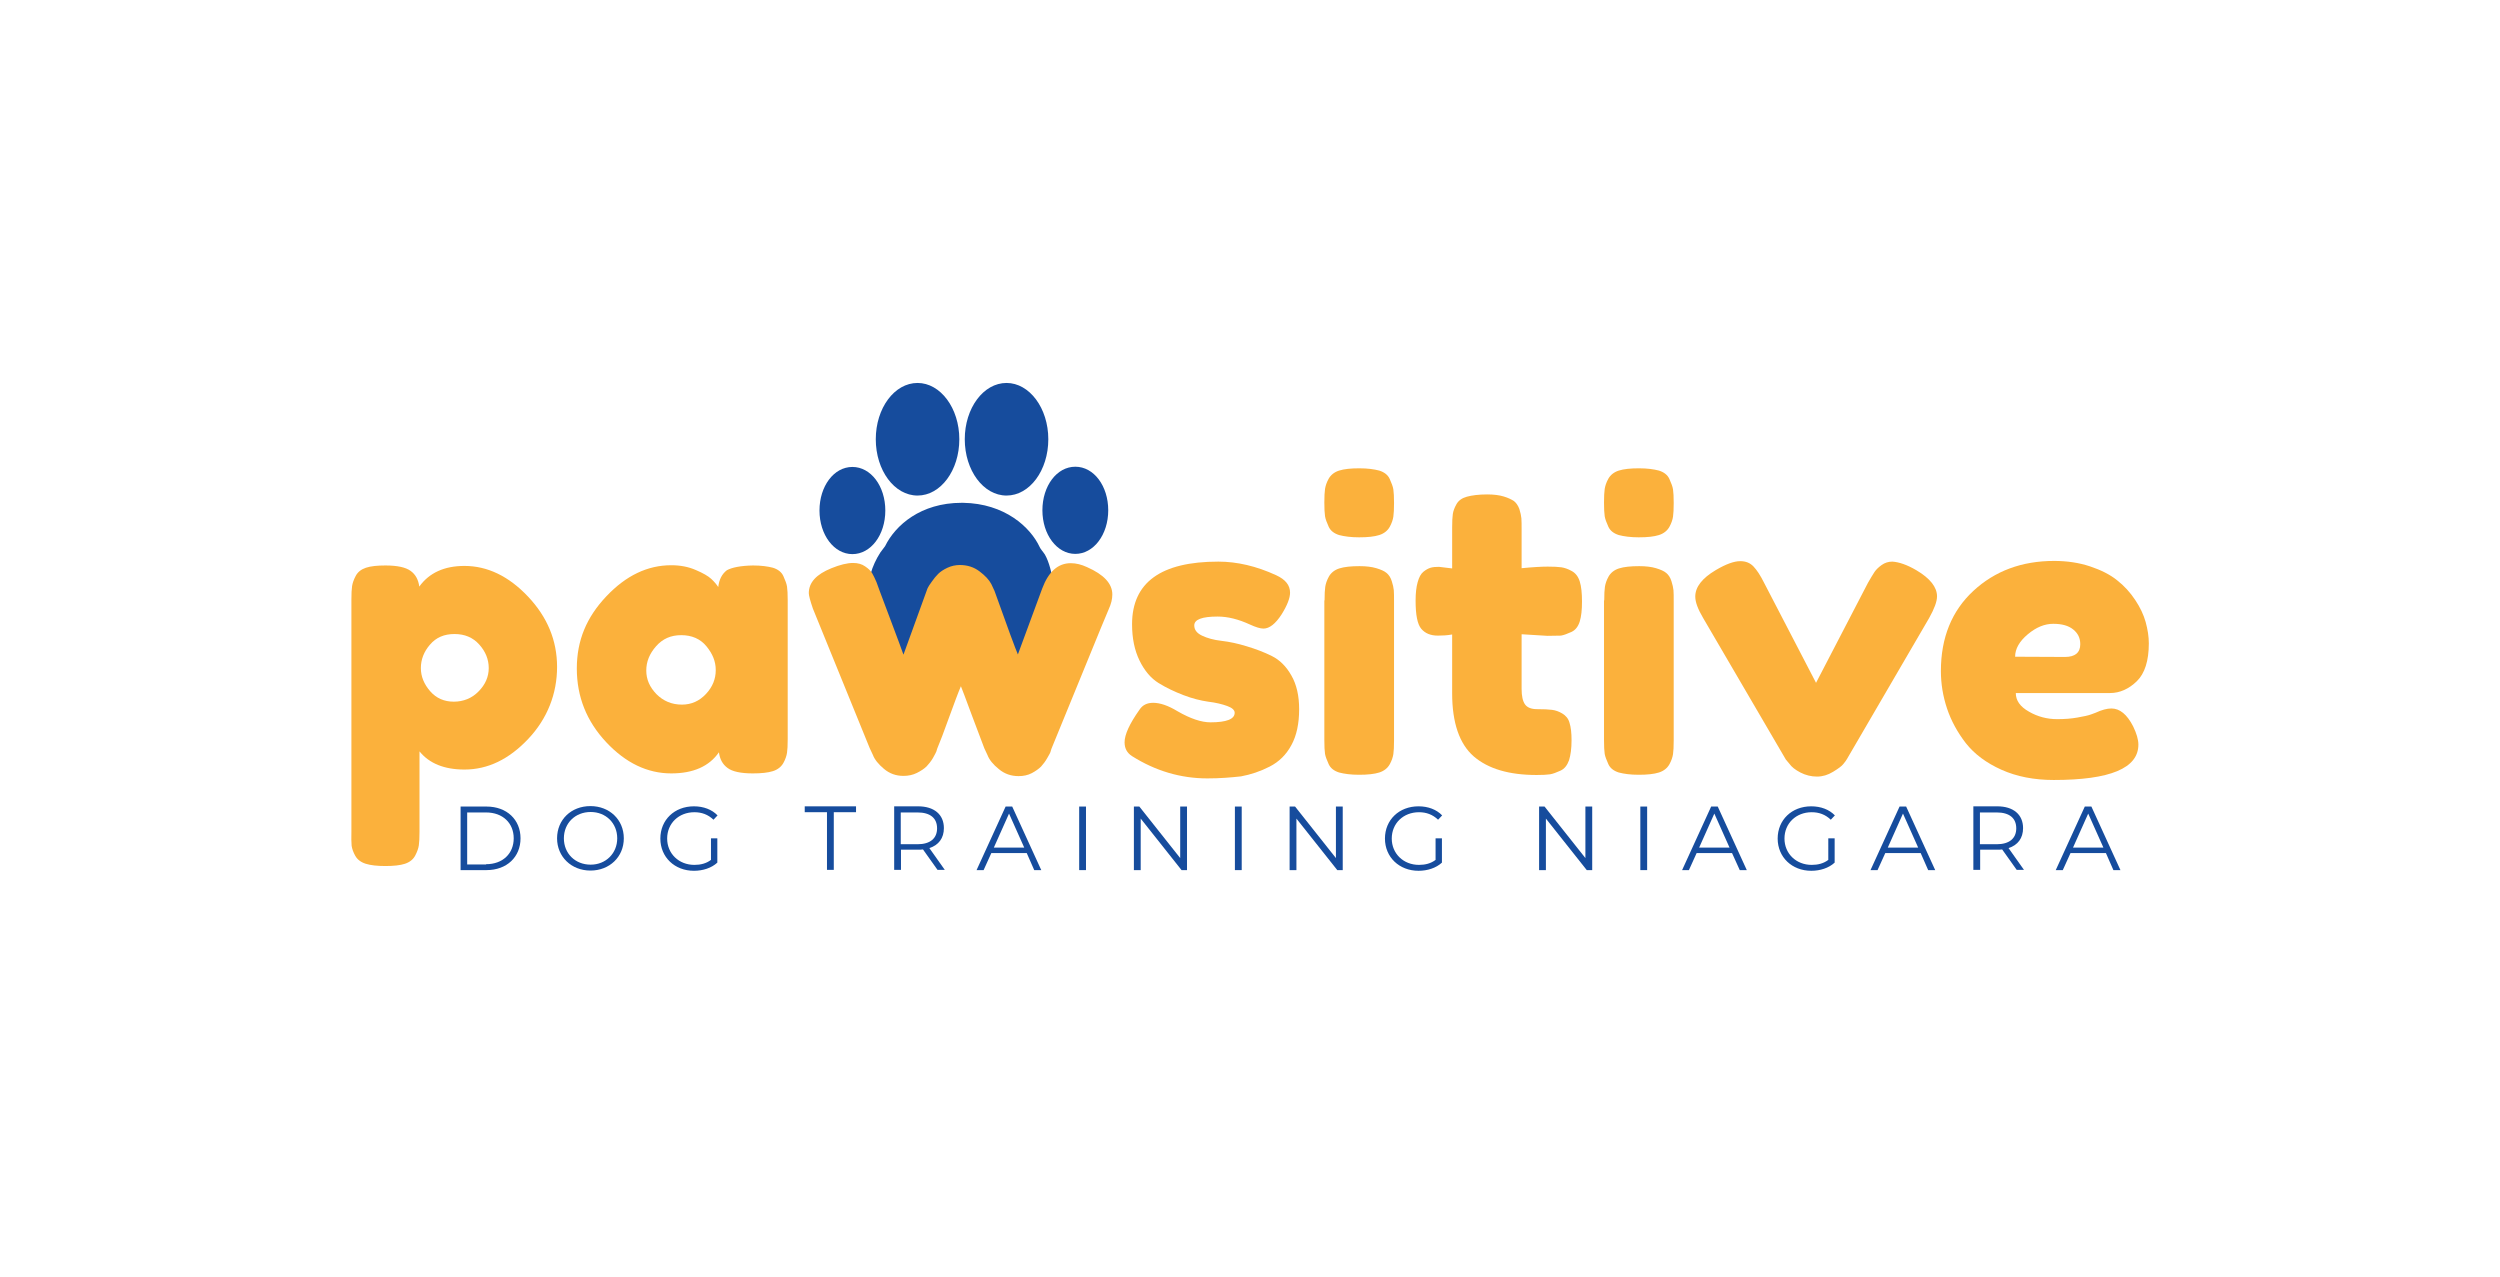 <?xml version="1.0" encoding="utf-8"?>
<!-- Generator: Adobe Illustrator 27.9.0, SVG Export Plug-In . SVG Version: 6.00 Build 0)  -->
<svg version="1.1" id="Layer_1_copy_2" xmlns="http://www.w3.org/2000/svg" xmlns:xlink="http://www.w3.org/1999/xlink" x="0px"
	 y="0px" viewBox="0 0 1101.3 562.6" style="enable-background:new 0 0 1101.3 562.6;" xml:space="preserve">
<style type="text/css">
	.st0{fill:#164C9D;}
	.st1{fill:#FBB13C;}
	.st2{enable-background:new    ;}
</style>
<g>
	<g>
		<path class="st0" d="M404.2,218.3c10.2,0,18.4-11.1,18.4-24.8s-8.3-24.8-18.4-24.8c-10.2,0-18.4,11.1-18.4,24.8
			S394,218.3,404.2,218.3z"/>
		<path class="st0" d="M458.9,242.4c-0.4-0.5-0.7-1-0.9-1.4c-4.1-8.8-15.4-19.2-33.7-19.5h-0.7c-18,0-29.2,9.9-33.7,19.1
			c-0.2,0.3-0.5,0.7-0.9,1.2c-0.4,0.5-0.8,1-1.2,1.6c-3.8,5.9-5.7,12.5-5.4,18.7c0.3,6.5,3,34.8,7.7,37.8c1.9,1.2,3.9,1.8,6,1.8
			c4.4,0,8.4-2.5,13.1-5.3c3-1.8,6-3.7,9.4-5.1c0.4-0.1,1.9-0.3,4.5-0.3c3,0,5.2,0.3,5.7,0.4c3.3,1.5,6.2,3.4,9.1,5.2
			c4.3,2.9,8.4,5.5,12.8,5.5c1.9,0,3.7-0.5,5.5-1.5c9.6-5.5,11.4-43.4,4.1-56.3C459.8,243.6,459.4,243,458.9,242.4L458.9,242.4z"/>
		<path class="st0" d="M443.4,218.3c10.2,0,18.4-11.1,18.4-24.8s-8.3-24.8-18.4-24.8c-10.2,0-18.4,11.1-18.4,24.8
			S433.2,218.3,443.4,218.3z"/>
		<path class="st0" d="M473.7,205.6c-8.2,0-14.5,8.5-14.5,19.2s6.4,19.2,14.5,19.2c8.1,0,14.5-8.5,14.5-19.2
			S481.9,205.6,473.7,205.6z"/>
		<path class="st0" d="M390,224.9c0-10.8-6.4-19.2-14.5-19.2c-8.2,0-14.5,8.5-14.5,19.2s6.4,19.2,14.5,19.2
			C383.6,244.1,390,235.7,390,224.9z"/>
	</g>
	<g>
		<path class="st1" d="M154.8,366.4V264.2c0-2.7,0.1-4.7,0.3-6s0.7-2.8,1.6-4.5c0.9-1.7,2.4-2.9,4.5-3.6c2.1-0.7,5-1,8.6-1
			c5.2,0,8.9,0.8,11.1,2.4c2.2,1.6,3.4,3.9,3.8,6.9c4.4-6.1,11.1-9.1,19.9-9.1c10.1,0,19.5,4.5,28,13.5c8.5,9,12.8,19.3,12.8,31
			s-4.2,22.7-12.7,31.7c-8.5,9-17.8,13.5-28.1,13.5c-8.9,0-15.5-2.7-19.8-8v35.4c0,2.7-0.1,4.7-0.3,6c-0.2,1.3-0.7,2.8-1.6,4.5
			s-2.4,2.9-4.5,3.6s-5,1-8.6,1s-6.5-0.3-8.7-1s-3.7-1.9-4.6-3.5c-0.9-1.6-1.4-3.1-1.6-4.4C154.8,371,154.7,369.1,154.8,366.4
			L154.8,366.4z M189.4,284c-2.7,3.1-4,6.6-4,10.3s1.4,7.1,4.1,10.2s6.2,4.6,10.4,4.6s8-1.5,10.9-4.5c3-3,4.5-6.5,4.5-10.3
			s-1.4-7.3-4.2-10.4s-6.4-4.6-10.9-4.6S192.1,280.8,189.4,284L189.4,284z"/>
		<path class="st1" d="M331.7,249.1c3.6,0,6.5,0.4,8.8,1c2.2,0.7,3.8,1.9,4.6,3.7s1.4,3.3,1.6,4.6c0.2,1.3,0.3,3.4,0.3,6v61.2
			c0,2.7-0.1,4.7-0.3,6c-0.2,1.3-0.7,2.9-1.6,4.5s-2.4,2.9-4.6,3.6c-2.2,0.7-5.2,1-8.9,1c-5.2,0-9-0.8-11.1-2.4
			c-2.2-1.6-3.4-3.9-3.8-6.9c-4.3,6.2-11.3,9.3-21,9.3c-10.5,0-20.1-4.6-28.7-13.8c-8.6-9.2-12.9-20-12.9-32.4s4.3-22.6,13-31.8
			c8.7-9.2,18.2-13.7,28.6-13.7c4,0,7.6,0.7,10.8,2.1c3.3,1.4,5.5,2.7,6.8,3.9c1.3,1.2,2.3,2.4,3.1,3.6c0.4-3.3,1.6-5.7,3.8-7.4
			C322.4,250,326.2,249.2,331.7,249.1L331.7,249.1z M300.4,310.4c4.2,0,7.7-1.6,10.6-4.7c2.9-3.1,4.3-6.6,4.3-10.5
			s-1.4-7.2-4.1-10.5c-2.7-3.3-6.5-4.9-11.1-4.9s-8.2,1.6-11.1,4.9c-2.9,3.3-4.3,6.8-4.3,10.7s1.5,7.3,4.5,10.4
			C292.2,308.8,295.9,310.4,300.4,310.4L300.4,310.4z"/>
		<path class="st1" d="M478.8,249.8c7.5,3.3,11.2,7.3,11.2,12.1c0,2-0.5,4.1-1.6,6.5c-2.7,6.4-4.7,11.3-6,14.5l-19.2,46.9
			c-0.1,0.4-0.3,0.8-0.4,1.3s-0.7,1.5-1.5,2.9c-0.8,1.4-1.7,2.6-2.7,3.7c-1,1-2.4,2-4.1,2.9s-3.7,1.3-5.8,1.3c-3.3,0-6.2-1-8.7-3.1
			c-2.5-2-4.2-4.1-5-6.2l-1.4-3c-0.7-1.8-2.5-6.5-5.4-14.3c-2.9-7.8-4.5-12.1-4.9-13c-1.2,2.8-2.9,7.4-5.2,13.7
			c-2.3,6.4-4,10.9-5.2,13.7c-0.1,0.4-0.3,0.8-0.4,1.3c-0.2,0.5-0.7,1.5-1.5,2.9c-0.8,1.4-1.8,2.6-2.8,3.7c-1,1-2.5,2-4.3,2.9
			s-3.8,1.3-5.9,1.3c-3.3,0-6.1-1-8.6-3.1s-4.1-4.1-4.9-6.2l-1.4-3l-25-61.4c-1.2-3.5-1.8-5.8-1.8-6.8c0-4.7,3.3-8.3,10-11
			c3.7-1.5,6.9-2.3,9.5-2.3c2.1,0,3.9,0.5,5.3,1.5c1.5,1,2.5,2,3.1,3c0.6,1,1.2,2.3,1.9,3.9c0.1,0.4,2,5.5,5.7,15.3
			c3.7,9.9,5.8,15.4,6.2,16.7l10.3-28.4c0.1-0.4,0.3-0.8,0.5-1.2c0.2-0.5,0.8-1.3,1.7-2.6c0.9-1.3,1.8-2.4,2.8-3.4s2.4-1.9,4.1-2.7
			s3.6-1.2,5.4-1.2c3.3,0,6.2,0.9,8.7,2.8c2.5,1.9,4.2,3.7,5.2,5.6l1.4,3c5.8,16.3,9.3,25.7,10.3,28l10.7-29
			c2.8-7.5,7-11.2,12.6-11.2C474.1,248.1,476.4,248.7,478.8,249.8L478.8,249.8z"/>
		<path class="st1" d="M531.9,342.9c-11.8,0-22.9-3.3-33.2-9.8c-2.2-1.4-3.3-3.4-3.3-6.1c0-3.4,2.2-8.2,6.6-14.4c1.3-2,3.3-3,6-3
			c3,0,6.6,1.2,10.7,3.7c5.7,3.3,10.6,4.9,14.5,4.9c7.1,0,10.7-1.4,10.7-4.2c0-1.2-1.1-2.2-3.3-3c-2.2-0.8-5-1.5-8.4-1.9
			c-3.4-0.5-7-1.4-10.9-2.9c-3.9-1.5-7.5-3.2-10.9-5.3c-3.4-2.1-6.2-5.4-8.4-9.9c-2.2-4.5-3.3-9.8-3.3-16c0-18.4,12.7-27.6,38-27.6
			c8.3,0,16.8,2,25.5,6c4.1,1.9,6.1,4.4,6.1,7.7c0,2.3-1.2,5.5-3.7,9.5c-2.7,4.2-5.4,6.3-8,6.3c-1.4,0-3.4-0.6-6-1.8
			c-5-2.3-9.7-3.5-14.2-3.5c-6.9,0-10.3,1.3-10.3,3.9c0,1.9,1.1,3.4,3.4,4.5c2.3,1.1,5.1,1.9,8.6,2.3s7.2,1.2,11.1,2.4
			c4,1.2,7.7,2.6,11.1,4.3s6.3,4.5,8.6,8.6c2.3,4,3.4,9,3.4,14.8c0,6.3-1.1,11.6-3.4,15.8c-2.3,4.3-5.5,7.4-9.6,9.5
			s-8.3,3.5-12.6,4.3C542.2,342.5,537.4,342.9,531.9,342.9L531.9,342.9z"/>
		<path class="st1" d="M598.7,236.7c-3.6,0-6.5-0.4-8.8-1c-2.2-0.7-3.8-1.9-4.6-3.7s-1.4-3.3-1.6-4.6c-0.2-1.3-0.3-3.4-0.3-6
			s0.1-4.7,0.3-6s0.7-2.9,1.6-4.5s2.4-2.9,4.6-3.6c2.2-0.7,5.2-1,8.9-1s6.5,0.4,8.8,1c2.2,0.7,3.8,1.9,4.6,3.7s1.4,3.3,1.6,4.6
			c0.2,1.3,0.3,3.4,0.3,6s-0.1,4.7-0.3,6s-0.7,2.9-1.6,4.5s-2.4,2.9-4.6,3.6C605.4,236.4,602.5,236.7,598.7,236.7L598.7,236.7z
			 M583.5,264.5c0-2.7,0.1-4.7,0.3-6c0.2-1.3,0.7-2.9,1.6-4.5s2.4-2.9,4.6-3.6c2.2-0.7,5.2-1,8.9-1c2.9,0,5.4,0.3,7.4,0.9
			c2,0.6,3.6,1.3,4.5,2.1c1,0.8,1.8,2,2.3,3.6c0.5,1.6,0.8,2.9,0.9,4c0.1,1.1,0.1,2.8,0.1,5v61.2c0,2.7-0.1,4.7-0.3,6
			s-0.7,2.9-1.6,4.5s-2.4,2.9-4.6,3.6c-2.2,0.7-5.2,1-8.9,1s-6.5-0.4-8.8-1c-2.2-0.7-3.8-1.9-4.6-3.7s-1.4-3.3-1.6-4.5
			c-0.2-1.3-0.3-3.3-0.3-6.1V264.5L583.5,264.5z"/>
		<path class="st1" d="M681.7,280.1l-11.4-0.7v24.1c0,3.1,0.5,5.4,1.5,6.8s2.8,2.1,5.3,2.1c2.9,0,5.1,0.1,6.6,0.3s3,0.7,4.5,1.6
			s2.7,2.2,3.2,4.1c0.6,1.9,0.9,4.4,0.9,7.7c0,3.6-0.4,6.5-1.1,8.8c-0.8,2.2-2,3.8-3.8,4.6s-3.3,1.4-4.6,1.6
			c-1.3,0.2-3.3,0.3-5.9,0.3c-12.1,0-21.3-2.7-27.7-8.2c-6.3-5.5-9.5-14.8-9.5-27.8v-25.9c-2.2,0.4-4.3,0.5-6.3,0.5
			c-3.2,0-5.6-1-7.3-3c-1.7-2-2.5-6.1-2.5-12.4c0-3.3,0.3-6,0.9-8.1c0.6-2.2,1.4-3.7,2.5-4.6c1.1-0.9,2.2-1.5,3.2-1.8
			c1-0.3,2.3-0.4,3.7-0.4l5.8,0.7v-18c0-2.7,0.1-4.7,0.3-6c0.2-1.3,0.7-2.7,1.6-4.3s2.4-2.7,4.6-3.3c2.2-0.6,5.2-1,8.9-1
			c2.9,0,5.3,0.3,7.3,0.9s3.4,1.3,4.5,2c1,0.8,1.8,1.9,2.4,3.5c0.5,1.6,0.8,3,0.9,4.1c0.1,1.2,0.1,2.8,0.1,4.9v17.1
			c5.1-0.5,9-0.7,11.5-0.7s4.7,0.1,6,0.3c1.3,0.2,2.9,0.7,4.5,1.6c1.7,0.9,2.9,2.4,3.6,4.6s1,5.2,1,8.9s-0.3,6.5-1,8.8
			c-0.7,2.2-1.9,3.8-3.7,4.6s-3.3,1.4-4.6,1.6C686.4,280,684.3,280.1,681.7,280.1L681.7,280.1z"/>
		<path class="st1" d="M721.9,236.7c-3.6,0-6.5-0.4-8.8-1c-2.2-0.7-3.8-1.9-4.6-3.7s-1.4-3.3-1.6-4.6c-0.2-1.3-0.3-3.4-0.3-6
			s0.1-4.7,0.3-6s0.7-2.9,1.6-4.5s2.4-2.9,4.6-3.6c2.2-0.7,5.2-1,8.9-1s6.5,0.4,8.8,1c2.2,0.7,3.8,1.9,4.6,3.7s1.4,3.3,1.6,4.6
			c0.2,1.3,0.3,3.4,0.3,6s-0.1,4.7-0.3,6s-0.7,2.9-1.6,4.5s-2.4,2.9-4.6,3.6C728.6,236.4,725.7,236.7,721.9,236.7L721.9,236.7z
			 M706.7,264.5c0-2.7,0.1-4.7,0.3-6c0.2-1.3,0.7-2.9,1.6-4.5s2.4-2.9,4.6-3.6c2.2-0.7,5.2-1,8.9-1c2.9,0,5.4,0.3,7.4,0.9
			c2,0.6,3.6,1.3,4.5,2.1c1,0.8,1.8,2,2.3,3.6c0.5,1.6,0.8,2.9,0.9,4c0.1,1.1,0.1,2.8,0.1,5v61.2c0,2.7-0.1,4.7-0.3,6
			s-0.7,2.9-1.6,4.5s-2.4,2.9-4.6,3.6c-2.2,0.7-5.2,1-8.9,1s-6.5-0.4-8.8-1c-2.2-0.7-3.8-1.9-4.6-3.7s-1.4-3.3-1.6-4.5
			c-0.2-1.3-0.3-3.3-0.3-6.1V264.5L706.7,264.5z"/>
		<path class="st1" d="M844.2,251.2c6.1,3.6,9.1,7.5,9.1,11.5c0,2.3-1.2,5.5-3.5,9.6l-36.2,62.1c-0.3,0.6-0.9,1.3-1.6,2.2
			s-2.2,2-4.5,3.4c-2.3,1.4-4.6,2.1-7.1,2.1s-5-0.6-7.3-1.8s-3.9-2.5-4.8-3.8l-1.6-1.9l-36.4-62.3c-2.3-3.9-3.5-7-3.5-9.5
			c0-4.2,3-8.1,9.1-11.7c4.4-2.6,8-3.9,10.7-3.9c2.5,0,4.4,0.8,5.9,2.4c1.5,1.6,3,3.9,4.6,7.1l22.9,44.1l22.9-44.1
			c1.3-2.2,2.2-3.8,2.9-4.8s1.7-2,3.1-3c1.4-1,3-1.5,4.7-1.5C836.6,247.6,840.1,248.8,844.2,251.2L844.2,251.2z"/>
		<path class="st1" d="M946.6,283.4c0,7.7-1.8,13.3-5.3,16.7s-7.5,5.2-11.8,5.2H888c0,3.3,1.9,6,5.8,8.2c3.8,2.2,8,3.3,12.4,3.3
			c3.2,0,6.1-0.2,8.9-0.7c2.8-0.5,4.8-0.9,6.1-1.4l1.9-0.7c2.8-1.3,5.1-1.9,7-1.9c3.7,0,6.9,2.6,9.6,7.9c1.5,3.1,2.3,5.8,2.3,8
			c0,10.4-12.4,15.6-37.3,15.6c-8.6,0-16.3-1.5-23-4.5c-6.7-3-11.9-6.9-15.7-11.7c-3.7-4.8-6.5-9.9-8.3-15.3
			c-1.8-5.4-2.7-10.9-2.7-16.5c0-14.7,4.8-26.5,14.3-35.3s21.4-13.2,35.6-13.2c5.7,0,11,0.8,15.8,2.4c4.8,1.6,8.8,3.6,11.9,6.1
			c3.2,2.5,5.8,5.4,8,8.7c2.2,3.3,3.7,6.5,4.6,9.7C946.1,277.3,946.6,280.4,946.6,283.4L946.6,283.4z M909.7,289.4
			c4.4,0,6.7-1.9,6.7-5.6c0-2.7-1-4.8-3.1-6.5s-5-2.5-8.8-2.5s-7.5,1.5-11.2,4.6c-3.7,3.1-5.6,6.4-5.6,9.9L909.7,289.4L909.7,289.4z
			"/>
	</g>
	<g class="st2">
		<path class="st0" d="M202.9,355.3h11.4c9,0,15,5.8,15,14c0,8.2-6,14-15,14h-11.4V355.3z M214.1,380.7c7.4,0,12.2-4.7,12.2-11.4
			c0-6.7-4.8-11.4-12.2-11.4h-8.3v22.9H214.1z"/>
		<path class="st0" d="M245.4,369.3c0-8.2,6.2-14.2,14.7-14.2c8.4,0,14.7,6,14.7,14.2c0,8.2-6.3,14.2-14.7,14.2
			C251.7,383.5,245.4,377.4,245.4,369.3z M271.9,369.3c0-6.7-5-11.6-11.7-11.6c-6.8,0-11.8,4.9-11.8,11.6c0,6.7,5,11.6,11.8,11.6
			C266.9,380.9,271.9,375.9,271.9,369.3z"/>
		<path class="st0" d="M313.2,369.3h2.8v10.7c-2.6,2.4-6.4,3.6-10.3,3.6c-8.5,0-14.8-6-14.8-14.2c0-8.2,6.2-14.2,14.8-14.2
			c4.2,0,7.9,1.4,10.4,4l-1.8,1.9c-2.4-2.3-5.2-3.3-8.4-3.3c-6.9,0-12,4.9-12,11.6c0,6.6,5.1,11.6,12,11.6c2.7,0,5.2-0.6,7.3-2.2
			V369.3z"/>
		<path class="st0" d="M364.3,357.8h-9.8v-2.6h22.6v2.6h-9.8v25.4h-3V357.8z"/>
		<path class="st0" d="M413,383.2l-6.4-9c-0.7,0.1-1.4,0.1-2.2,0.1h-7.5v8.9h-3v-28h10.5c7.1,0,11.4,3.6,11.4,9.6
			c0,4.4-2.3,7.5-6.4,8.8l6.8,9.6H413z M412.8,364.9c0-4.5-3-7-8.6-7h-7.4v14h7.4C409.8,371.9,412.8,369.3,412.8,364.9z"/>
		<path class="st0" d="M452.3,375.8h-15.6l-3.4,7.5h-3.1l12.8-28h2.9l12.8,28h-3.1L452.3,375.8z M451.2,373.4l-6.7-15l-6.7,15H451.2
			z"/>
		<path class="st0" d="M475.4,355.3h3v28h-3V355.3z"/>
		<path class="st0" d="M522.9,355.3v28h-2.4l-18-22.7v22.7h-3v-28h2.4l18,22.7v-22.7H522.9z"/>
		<path class="st0" d="M544,355.3h3v28h-3V355.3z"/>
		<path class="st0" d="M591.5,355.3v28h-2.4l-18-22.7v22.7h-3v-28h2.4l18,22.7v-22.7H591.5z"/>
		<path class="st0" d="M632.4,369.3h2.8v10.7c-2.6,2.4-6.4,3.6-10.3,3.6c-8.5,0-14.8-6-14.8-14.2c0-8.2,6.2-14.2,14.8-14.2
			c4.2,0,7.9,1.4,10.4,4l-1.8,1.9c-2.4-2.3-5.2-3.3-8.4-3.3c-6.9,0-12,4.9-12,11.6c0,6.6,5.1,11.6,12,11.6c2.7,0,5.2-0.6,7.3-2.2
			V369.3z"/>
		<path class="st0" d="M701.4,355.3v28H699l-18-22.7v22.7h-3v-28h2.4l18,22.7v-22.7H701.4z"/>
		<path class="st0" d="M722.6,355.3h3v28h-3V355.3z"/>
	</g>
	<g class="st2">
		<path class="st0" d="M763,375.8h-15.6l-3.4,7.5H741l12.8-28h2.9l12.8,28h-3.1L763,375.8z M761.9,373.4l-6.7-15l-6.7,15H761.9z"/>
	</g>
	<g class="st2">
		<path class="st0" d="M805.4,369.3h2.8v10.7c-2.6,2.4-6.4,3.6-10.3,3.6c-8.5,0-14.8-6-14.8-14.2c0-8.2,6.2-14.2,14.8-14.2
			c4.2,0,7.9,1.4,10.4,4l-1.8,1.9c-2.4-2.3-5.2-3.3-8.4-3.3c-6.9,0-12,4.9-12,11.6c0,6.6,5.1,11.6,12,11.6c2.7,0,5.2-0.6,7.3-2.2
			V369.3z"/>
		<path class="st0" d="M846.1,375.8h-15.6l-3.4,7.5h-3.1l12.8-28h2.9l12.8,28h-3.1L846.1,375.8z M845,373.4l-6.7-15l-6.7,15H845z"/>
		<path class="st0" d="M888.4,383.2l-6.4-9c-0.7,0.1-1.4,0.1-2.2,0.1h-7.5v8.9h-3v-28h10.5c7.1,0,11.4,3.6,11.4,9.6
			c0,4.4-2.3,7.5-6.4,8.8l6.8,9.6H888.4z M888.2,364.9c0-4.5-3-7-8.6-7h-7.4v14h7.4C885.2,371.9,888.2,369.3,888.2,364.9z"/>
		<path class="st0" d="M927.7,375.8h-15.6l-3.4,7.5h-3.1l12.8-28h2.9l12.8,28h-3.1L927.7,375.8z M926.6,373.4l-6.7-15l-6.7,15H926.6
			z"/>
	</g>
</g>
</svg>

